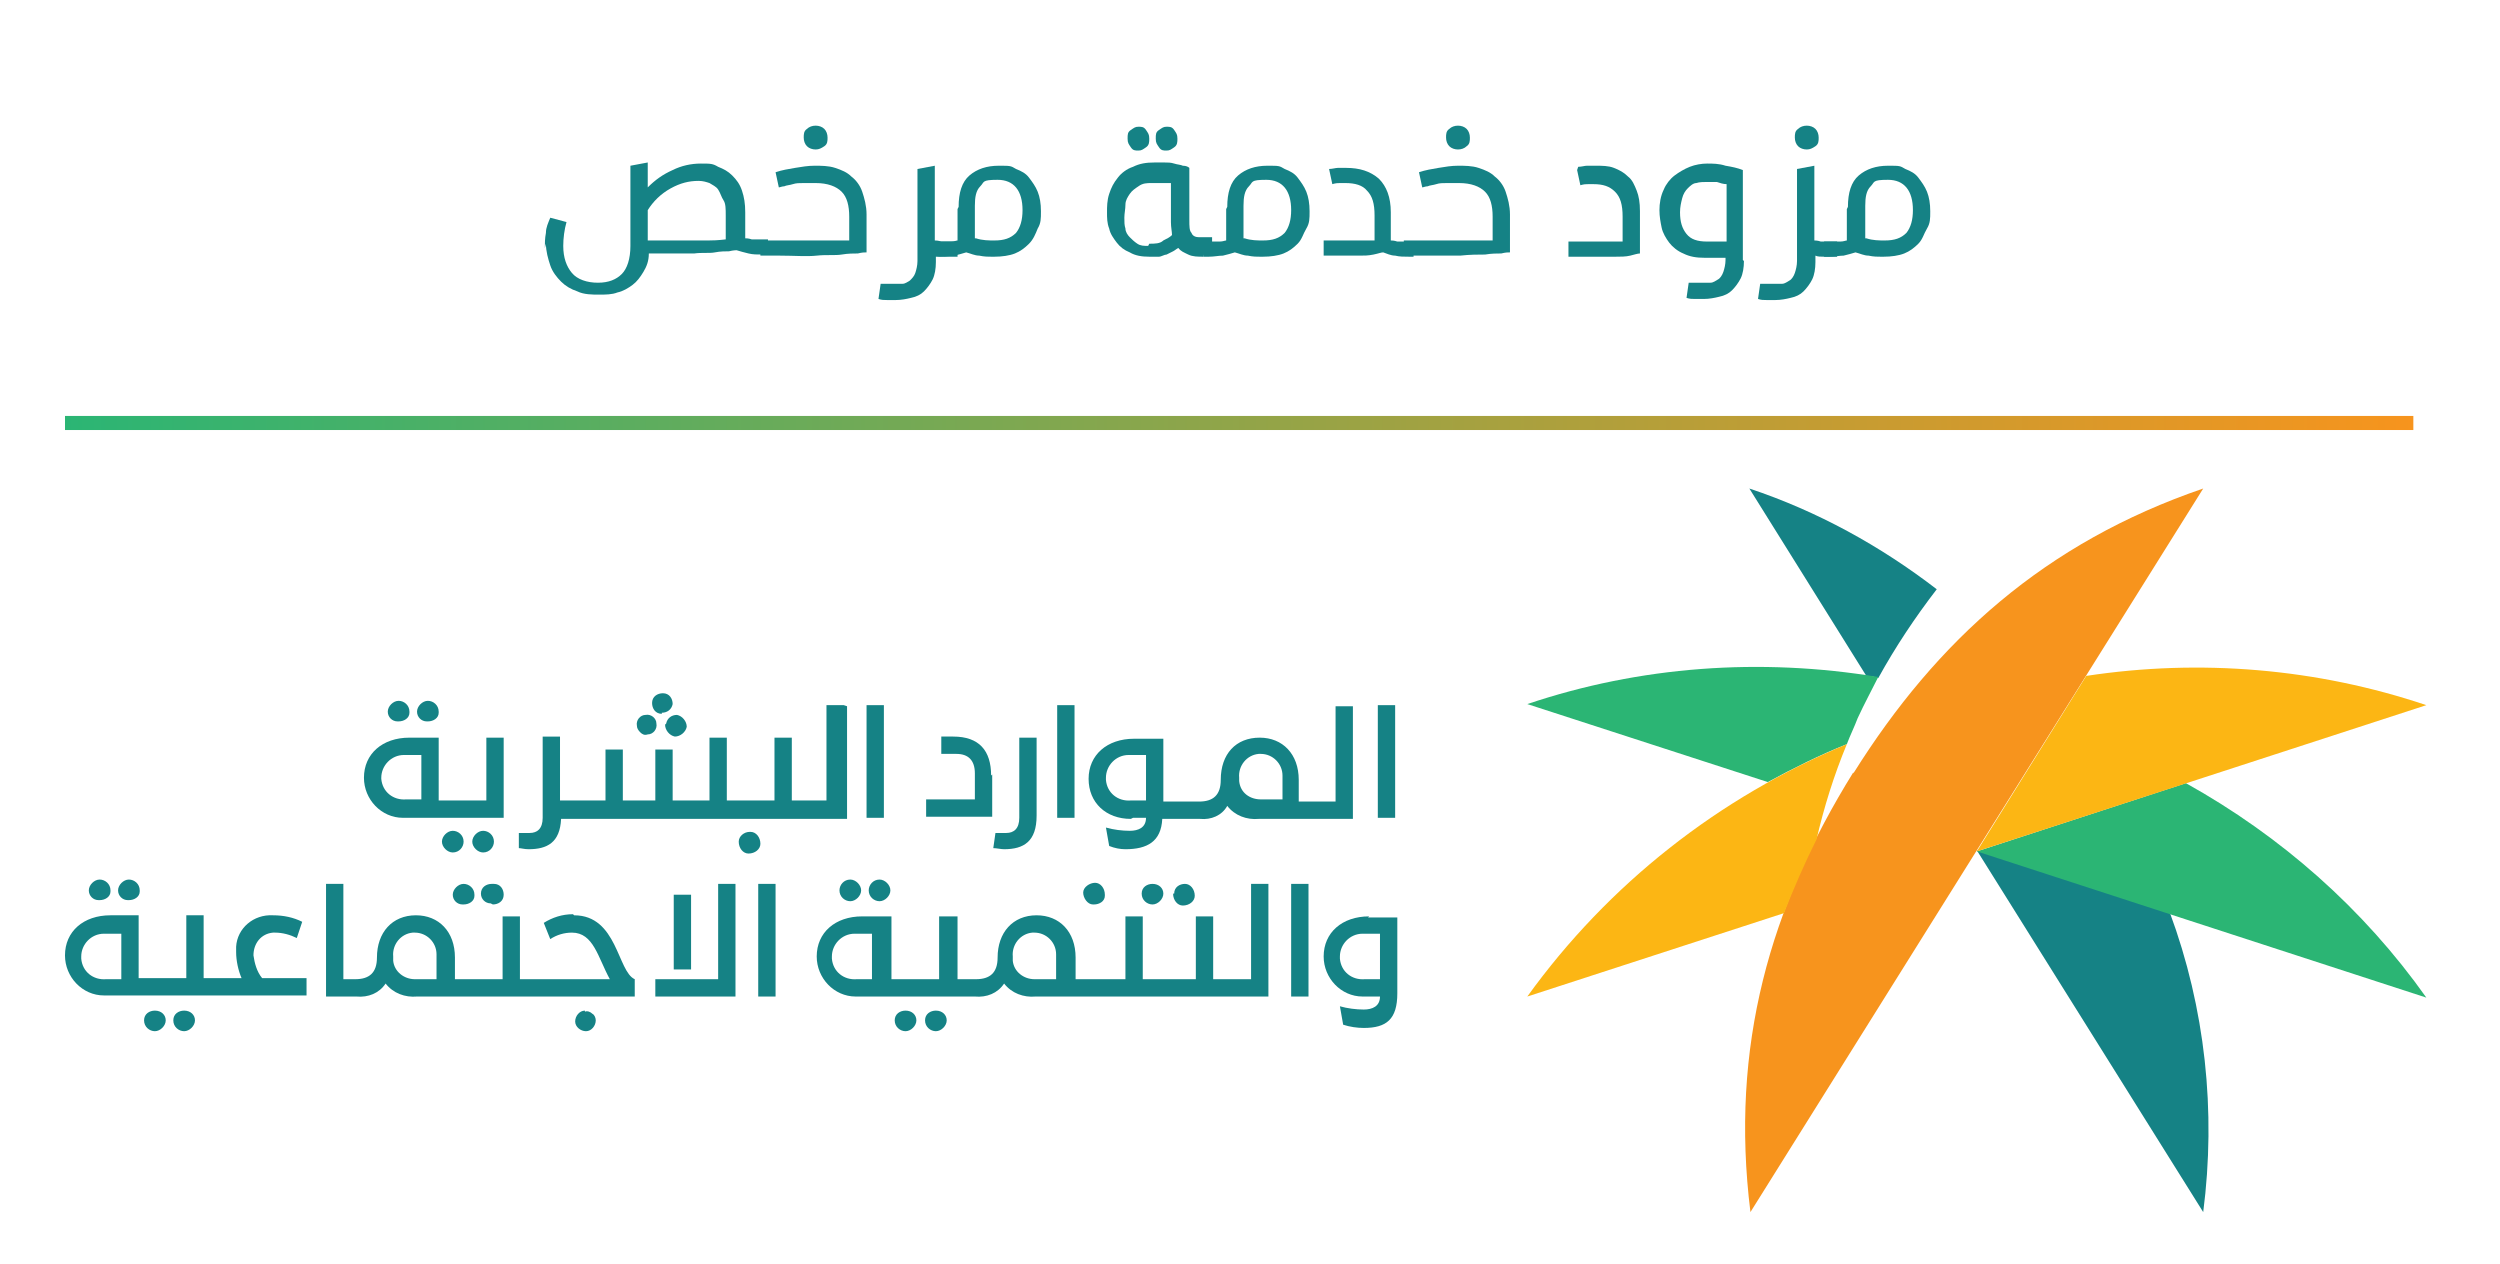 <?xml version="1.0" encoding="UTF-8"?>
<svg xmlns="http://www.w3.org/2000/svg" xmlns:xlink="http://www.w3.org/1999/xlink" version="1.1" viewBox="0 0 230.8 116.7">
  <defs>
    <style>
      .cls-1 {
        fill: #158285;
      }

      .cls-2 {
        fill: url(#linear-gradient);
      }

      .cls-3 {
        fill: #fcb614;
      }

      .cls-4 {
        fill: #fff;
      }

      .cls-5 {
        fill: #f7941d;
      }

      .cls-6 {
        fill: #2bb574;
      }
    </style>
    <linearGradient id="linear-gradient" x1="6" y1="39" x2="222.8" y2="39" gradientUnits="userSpaceOnUse">
      <stop offset="0" stop-color="#fff"/>
      <stop offset="0" stop-color="#2bb574"/>
      <stop offset="1" stop-color="#f7941d"/>
    </linearGradient>
  </defs>
  <!-- Generator: Adobe Illustrator 28.7.1, SVG Export Plug-In . SVG Version: 1.2.0 Build 142)  -->
  <g>
    <g id="Layer_1">
      <rect class="cls-4" width="230.8" height="116.7"/>
      <g>
        <path class="cls-1" d="M50.3,22.9c0-.4,0-.9.1-1.4,0-.5.2-.9.4-1.4l1.5.4c-.2.7-.3,1.5-.3,2.2,0,1.1.3,1.9.8,2.5s1.4.9,2.4.9,1.7-.3,2.2-.8c.5-.5.8-1.4.8-2.6v-7.4l1.6-.3v2.3c.7-.7,1.4-1.2,2.3-1.6.8-.4,1.7-.6,2.6-.6s1.1,0,1.6.3c.5.2.9.4,1.3.8.4.4.7.8.9,1.4s.3,1.2.3,2v2.4c.1,0,.3,0,.6.1.3,0,.6,0,1,0h.5v1.4h-.5c-.5,0-.9,0-1.3-.1s-.8-.2-1.1-.3c0,0-.3,0-.7.1-.3,0-.8,0-1.3.1s-1.2,0-1.9.1c-.7,0-1.6,0-2.4,0h-1.8c0,.7-.2,1.2-.5,1.7-.3.5-.6.9-1,1.2-.4.3-.9.6-1.4.7-.5.2-1.1.2-1.7.2s-1.4,0-2-.3c-.6-.2-1.1-.5-1.5-.9-.4-.4-.8-.9-1-1.5-.2-.6-.4-1.3-.4-2ZM67,19.9c0-.6,0-1.1-.2-1.4s-.3-.7-.5-1c-.2-.3-.5-.4-.8-.6-.3-.1-.6-.2-1-.2-.9,0-1.7.2-2.6.7s-1.6,1.2-2.1,2v2.8h1.5c1.8,0,3.1,0,4.1,0,1,0,1.5-.1,1.6-.1v-2.2Z"/>
        <path class="cls-1" d="M80,23.3c-.2,0-.4,0-.8.1-.4,0-.9,0-1.5.1s-1.4,0-2.3.1-2.1,0-3.4,0h-1.8v-1.4h2c1.1,0,2,0,2.7,0s1.4,0,1.9,0,.9,0,1.1,0c.3,0,.4,0,.5,0v-2.2c0-1-.2-1.8-.7-2.3s-1.3-.8-2.4-.8-.7,0-1.1,0c-.4,0-.7,0-1,.1s-.6.1-.8.2c-.2,0-.4.1-.5.1l-.3-1.4c.6-.2,1.2-.3,1.8-.4.6-.1,1.2-.2,1.8-.2s1.3,0,1.9.2c.6.2,1.1.4,1.5.8.4.3.8.8,1,1.4.2.6.4,1.3.4,2.1v3.6ZM74.2,12.7c0-.3,0-.6.3-.8.2-.2.5-.3.8-.3s.6.1.8.3c.2.2.3.5.3.8s0,.6-.3.8-.5.3-.8.3-.6-.1-.8-.3c-.2-.2-.3-.5-.3-.8Z"/>
        <path class="cls-1" d="M88,23.7c-.2,0-.5,0-.8,0-.3,0-.6,0-.8-.1v.6c0,.6-.1,1.2-.3,1.6s-.5.8-.8,1.1c-.3.3-.7.5-1.2.6-.4.1-.9.2-1.4.2s-.5,0-.8,0c-.3,0-.5,0-.8-.1l.2-1.4c.2,0,.4,0,.6,0,.2,0,.4,0,.6,0,.3,0,.6,0,.8,0,.3,0,.5-.2.7-.3.2-.2.4-.4.5-.7.1-.3.2-.7.2-1.1v-8.5l1.6-.3v6.9c.1,0,.3,0,.6.1.3,0,.6,0,1,0h.5v1.4h-.5Z"/>
        <path class="cls-1" d="M88.5,19.1c0-1.3.3-2.3,1-2.9.7-.6,1.6-.9,2.7-.9s1.1,0,1.6.3c.5.2.9.4,1.2.8s.6.8.8,1.3c.2.5.3,1.1.3,1.8s0,1.1-.3,1.6c-.2.5-.4,1-.8,1.4-.4.4-.8.7-1.3.9-.5.2-1.2.3-1.9.3s-.9,0-1.4-.1c-.4,0-.8-.2-1.2-.3-.3.1-.7.2-1.1.3-.4,0-.8.1-1.3.1h-.5v-1.4h.5c.3,0,.7,0,1,0,.3,0,.5-.1.6-.1v-2.9ZM90.1,22c.6.2,1.2.2,1.7.2.9,0,1.5-.2,2-.7.4-.5.6-1.2.6-2.1,0-1.8-.8-2.8-2.3-2.8s-1.2.2-1.6.6-.5,1-.5,1.8v3Z"/>
        <path class="cls-1" d="M111.1,23.7c-.5,0-1,0-1.4-.2s-.7-.3-.9-.6c-.1,0-.3.2-.5.3-.2.1-.4.2-.6.3-.2,0-.5.2-.7.2s-.6,0-.9,0c-.7,0-1.3-.1-1.8-.4-.5-.2-.9-.5-1.2-.9-.3-.4-.6-.8-.7-1.3-.2-.5-.2-1-.2-1.5s0-1.1.2-1.7c.2-.6.4-1,.8-1.5.3-.4.8-.8,1.4-1,.6-.3,1.2-.4,2-.4s.6,0,.9,0c.3,0,.6,0,.9.1s.6.1.8.2c.3,0,.5.1.6.2v4.8c0,.6,0,1,.2,1.2.1.3.4.4.7.4h1.2v1.4h-.7ZM106.1,22.5c.5,0,1,0,1.3-.3.4-.2.6-.3.8-.5,0-.3-.1-.7-.1-1.2v-3.6s-.1,0-.3,0c-.1,0-.3,0-.4,0-.2,0-.3,0-.5,0s-.4,0-.6,0c-.4,0-.8,0-1.2.3-.3.2-.6.4-.8.7-.2.3-.4.6-.4,1s-.1.8-.1,1.2,0,.7.1,1c0,.3.2.6.4.8.2.2.4.4.7.6s.6.2,1,.2ZM106.1,12.8c0,.3,0,.6-.3.8s-.4.3-.7.3-.5,0-.7-.3-.3-.4-.3-.8,0-.6.3-.8.4-.3.7-.3.5,0,.7.3.3.4.3.8ZM108.7,12.8c0,.3,0,.6-.3.8s-.4.3-.7.3-.5,0-.7-.3-.3-.4-.3-.8,0-.6.3-.8.4-.3.7-.3.5,0,.7.3.3.4.3.8Z"/>
        <path class="cls-1" d="M113.3,19.1c0-1.3.3-2.3,1-2.9.7-.6,1.6-.9,2.7-.9s1.1,0,1.6.3c.5.2.9.4,1.2.8.3.4.6.8.8,1.3.2.5.3,1.1.3,1.8s0,1.1-.3,1.6-.4,1-.8,1.4c-.4.4-.8.7-1.3.9-.5.2-1.2.3-1.9.3s-.9,0-1.4-.1c-.4,0-.8-.2-1.2-.3-.3.1-.7.2-1.1.3-.4,0-.8.1-1.3.1h-.5v-1.4h.5c.3,0,.7,0,1,0,.3,0,.5-.1.6-.1v-2.9ZM114.9,22c.6.2,1.2.2,1.7.2.9,0,1.5-.2,2-.7.4-.5.6-1.2.6-2.1,0-1.8-.8-2.8-2.3-2.8s-1.2.2-1.6.6-.5,1-.5,1.8v3Z"/>
        <path class="cls-1" d="M130.1,23.7c-.5,0-.9,0-1.3-.1-.4,0-.8-.2-1.1-.3-.2,0-.4.1-.9.2s-.8.1-1.3.1c-.5,0-.9,0-1.4,0-.4,0-.8,0-1,0h-.9v-1.4h1.4c.2,0,.5,0,.8,0s.7,0,1.1,0c.4,0,.7,0,.9,0,.3,0,.4,0,.5,0v-2.3c0-1.1-.2-1.8-.7-2.3-.4-.5-1.1-.7-2-.7s-.8,0-1.2.1l-.3-1.4c.3,0,.6-.1.8-.1.3,0,.5,0,.8,0,1.2,0,2.2.3,3,1,.7.7,1.1,1.7,1.1,3.1v2.6c.1,0,.3,0,.6.1.3,0,.6,0,1,0h.5v1.4h-.5Z"/>
        <path class="cls-1" d="M139.4,23.3c-.2,0-.4,0-.8.1-.4,0-.9,0-1.5.1-.6,0-1.4,0-2.3.1-.9,0-2.1,0-3.4,0h-1.8v-1.4h2c1.1,0,2,0,2.7,0,.8,0,1.4,0,1.9,0s.9,0,1.1,0c.3,0,.4,0,.5,0v-2.2c0-1-.2-1.8-.7-2.3s-1.3-.8-2.4-.8-.7,0-1.1,0c-.4,0-.7,0-1,.1s-.6.1-.8.2c-.2,0-.4.1-.5.1l-.3-1.4c.6-.2,1.2-.3,1.8-.4.6-.1,1.2-.2,1.8-.2s1.3,0,1.9.2c.6.2,1.1.4,1.5.8.4.3.8.8,1,1.4.2.6.4,1.3.4,2.1v3.6ZM133.5,12.7c0-.3,0-.6.3-.8.2-.2.5-.3.8-.3s.6.1.8.3c.2.2.3.5.3.8s0,.6-.3.8c-.2.2-.5.3-.8.3s-.6-.1-.8-.3-.3-.5-.3-.8Z"/>
        <path class="cls-1" d="M145.7,15.4c.3,0,.6-.1.8-.1.3,0,.5,0,.8,0,.6,0,1.2,0,1.7.2.5.2.9.4,1.3.8.4.3.6.8.8,1.3.2.5.3,1.1.3,1.9v3.9c-.2,0-.5.1-.9.2s-.9.1-1.4.1-1.1,0-1.7,0c-.6,0-1.2,0-1.9,0h-.7v-1.4h1.1c.4,0,.9,0,1.3,0s.8,0,1.2,0c.4,0,.7,0,.9,0,.2,0,.4,0,.5,0v-2.3c0-1.1-.2-1.8-.7-2.3s-1.1-.7-2-.7-.8,0-1.2.1l-.3-1.4Z"/>
        <path class="cls-1" d="M161,24.1c0,.6-.1,1.2-.3,1.6-.2.4-.5.8-.8,1.1-.3.3-.7.5-1.2.6-.4.1-.9.2-1.4.2s-.5,0-.8,0c-.3,0-.5,0-.8-.1l.2-1.4c.2,0,.4,0,.6,0,.2,0,.4,0,.6,0,.3,0,.6,0,.8,0,.3,0,.5-.2.7-.3s.4-.4.5-.7c.1-.3.2-.7.2-1.1v-.2h-1.9c-.8,0-1.4-.1-2-.4-.5-.2-1-.6-1.3-1s-.6-.9-.7-1.4c-.1-.5-.2-1-.2-1.6s.1-1.3.4-1.9c.2-.5.6-1,1-1.3.4-.3.9-.6,1.4-.8.5-.2,1.1-.3,1.6-.3s1.1,0,1.7.2c.6.1,1.1.2,1.6.4v8.3ZM159.4,17c-.3,0-.6-.1-.9-.2-.3,0-.6,0-.9,0s-.7,0-1,.1c-.3,0-.6.3-.8.5-.2.2-.4.5-.5.9-.1.4-.2.8-.2,1.3,0,.9.2,1.5.6,2,.4.5,1,.7,1.9.7h1.8v-5.3Z"/>
        <path class="cls-1" d="M169.2,23.7c-.2,0-.5,0-.8,0-.3,0-.6,0-.8-.1v.6c0,.6-.1,1.2-.3,1.6-.2.4-.5.8-.8,1.1-.3.3-.7.5-1.2.6-.4.1-.9.2-1.4.2s-.5,0-.8,0c-.3,0-.5,0-.8-.1l.2-1.4c.2,0,.4,0,.6,0,.2,0,.4,0,.6,0,.3,0,.6,0,.8,0,.3,0,.5-.2.7-.3s.4-.4.5-.7c.1-.3.2-.7.2-1.1v-8.5l1.6-.3v6.9c.1,0,.3,0,.6.1.3,0,.6,0,1,0h.5v1.4h-.5ZM165.7,12.7c0-.3,0-.6.3-.8.2-.2.5-.3.8-.3s.6.1.8.3c.2.2.3.5.3.8s0,.6-.3.8-.5.3-.8.3-.6-.1-.8-.3c-.2-.2-.3-.5-.3-.8Z"/>
        <path class="cls-1" d="M170.6,19.1c0-1.3.3-2.3,1-2.9.7-.6,1.6-.9,2.7-.9s1.1,0,1.6.3c.5.2.9.4,1.2.8.3.4.6.8.8,1.3.2.5.3,1.1.3,1.8s0,1.1-.3,1.6-.4,1-.8,1.4c-.4.4-.8.7-1.3.9-.5.2-1.2.3-1.9.3s-.9,0-1.4-.1c-.4,0-.8-.2-1.2-.3-.3.1-.7.2-1.1.3-.4,0-.8.1-1.3.1h-.5v-1.4h.5c.3,0,.7,0,1,0,.3,0,.5-.1.6-.1v-2.9ZM172.3,22c.6.2,1.2.2,1.7.2.9,0,1.5-.2,2-.7.4-.5.6-1.2.6-2.1,0-1.8-.8-2.8-2.3-2.8s-1.2.2-1.6.6-.5,1-.5,1.8v3Z"/>
      </g>
      <rect class="cls-2" x="6" y="38.4" width="216.8" height="1.3"/>
      <g id="Group_6887">
        <path id="Path_1" class="cls-1" d="M9.2,83.1c.5,0,1-.3,1-.8,0,0,0,0,0-.1,0-.6-.5-1-1-1s-1,.5-1,1c0,.5.4.9.9.9,0,0,0,0,0,0h0Z"/>
        <path id="Path_2" class="cls-1" d="M11.9,83.1c.5,0,1-.3,1-.8,0,0,0,0,0-.1,0-.6-.5-1-1-1s-1,.5-1,1c0,.5.4.9.9.9,0,0,0,0,0,0h0Z"/>
        <path id="Path_3" class="cls-1" d="M14.3,93.3c-.5,0-1,.3-1,.9,0,0,0,0,0,0,0,.6.5,1,1,1s1-.5,1-1c0-.5-.4-.9-1-.9,0,0,0,0,0,0h0Z"/>
        <path id="Path_4" class="cls-1" d="M17,93.3c-.5,0-1,.3-1,.9,0,0,0,0,0,0,0,.6.5,1,1,1s1-.5,1-1c0-.5-.4-.9-1-.9,0,0,0,0,0,0h0Z"/>
        <path id="Path_5" class="cls-1" d="M23.4,88.2c0-1.1.7-2,1.8-2.1,0,0,.2,0,.2,0,.7,0,1.4.2,2,.5l.5-1.5c-.8-.4-1.7-.6-2.7-.6-1.8-.1-3.3,1.2-3.4,2.9,0,.2,0,.3,0,.5,0,.8.2,1.7.5,2.4h-3.5v-5.8h-1.6v5.8h-4.4v-5.8h-2.6c-2.5,0-4.2,1.5-4.2,3.7h0c0,2,1.6,3.7,3.6,3.7.1,0,.2,0,.4,0h18.3v-1.6h-4.1c-.5-.6-.7-1.4-.8-2.1ZM11.2,90.4h-1.4c-1.2.1-2.2-.7-2.3-1.9,0,0,0-.1,0-.2h0c0-1.1.9-2.1,2.1-2.1,0,0,.1,0,.2,0h1.4v4.1Z"/>
        <path id="Path_6" class="cls-1" d="M42.8,83.5c.5,0,1-.3,1-.8,0,0,0,0,0-.1,0-.6-.5-1-1-1s-1,.5-1,1c0,.5.4.9.9.9,0,0,0,0,0,0h0Z"/>
        <path id="Path_7" class="cls-1" d="M45.5,83.5c.5,0,1-.3,1-.9,0-.5-.3-1-.9-1,0,0-.1,0-.2,0-.5,0-1,.3-1,.9,0,0,0,0,0,0,0,.5.4.9.9.9,0,0,0,0,0,0h0Z"/>
        <path id="Path_8" class="cls-1" d="M52.9,84.4c-1,0-1.9.3-2.7.8l.6,1.5c.6-.4,1.3-.6,2-.6,2,0,2.4,2.3,3.5,4.3h-8.3v-5.8h-1.6v5.8h-4.4v-2c0-2.4-1.5-3.9-3.6-3.9h0c-2.2,0-3.6,1.6-3.6,3.9h0c0,1.4-.7,2-2,2h-1.1v-8.8h-1.6v10.4h2.8c1.1.1,2.1-.3,2.7-1.2.7.9,1.8,1.3,2.9,1.2h20.1v-1.6c-1.6-.7-1.6-5.9-5.6-5.9ZM40.3,90.4h-2c-1,0-1.9-.7-2-1.7,0-.1,0-.2,0-.4h0c-.1-1.1.7-2.1,1.8-2.2,0,0,.1,0,.2,0h0c1.1,0,2,.9,2,2,0,0,0,.2,0,.2v2Z"/>
        <path id="Path_9" class="cls-1" d="M54,93.3c-.5,0-.9.5-.9,1,0,.5.5.9,1,.9.5,0,.9-.5.9-1,0-.2-.1-.5-.3-.6-.2-.2-.5-.3-.7-.2Z"/>
        <path id="Path_10" class="cls-1" d="M66.3,90.4h-5.8v1.6h7.4v-10.4h-1.6v8.8Z"/>
        <rect id="Rectangle_1" class="cls-1" x="62.2" y="82.6" width="1.6" height="6.9"/>
        <rect id="Rectangle_2" class="cls-1" x="70" y="81.6" width="1.6" height="10.4"/>
        <path id="Path_11" class="cls-1" d="M77.5,82.2c0,.6.5,1,1,1s1-.5,1-1-.5-1-1-1h0c-.6,0-1,.5-1,1Z"/>
        <path id="Path_12" class="cls-1" d="M80.2,82.2c0,.6.5,1,1,1s1-.5,1-1-.5-1-1-1h0c-.6,0-1,.5-1,1Z"/>
        <path id="Path_13" class="cls-1" d="M83.6,93.3c-.5,0-1,.3-1,.9,0,0,0,0,0,0,0,.6.5,1,1,1s1-.5,1-1c0-.5-.4-.9-1-.9,0,0,0,0,0,0h0Z"/>
        <path id="Path_14" class="cls-1" d="M86.4,93.3c-.5,0-1,.3-1,.9,0,0,0,0,0,0,0,.6.5,1,1,1s1-.5,1-1c0-.5-.4-.9-1-.9,0,0,0,0,0,0h0Z"/>
        <path id="Path_15" class="cls-1" d="M101,83.5c.5,0,1-.3,1-.8,0,0,0,0,0-.1,0-.6-.4-1.1-.9-1.1s-1.1.4-1.1.9.4,1.1.9,1.1c0,0,0,0,0,0Z"/>
        <path id="Path_16" class="cls-1" d="M106.4,81.6c-.5,0-1,.3-1,.9,0,0,0,0,0,0,0,.6.5,1,1,1s1-.5,1-1c0-.5-.4-.9-1-.9,0,0,0,0,0,0h0Z"/>
        <path id="Path_17" class="cls-1" d="M108.3,82.5c0,.6.4,1.1.9,1.1.6,0,1.1-.4,1.1-.9,0-.6-.4-1.1-.9-1.1,0,0,0,0,0,0-.5,0-1,.3-1,.9,0,0,0,0,0,0Z"/>
        <path id="Path_18" class="cls-1" d="M115.4,90.4h-3.4v-5.8h-1.6v5.8h-4.9v-5.8h-1.6v5.8h-4.6v-2c0-2.4-1.5-3.9-3.6-3.9h0c-2.2,0-3.6,1.6-3.6,3.9h0c0,1.4-.7,2-2,2h-1.7v-5.8h-1.7v5.8h-4.4v-5.8h-2.7c-2.5,0-4.2,1.5-4.2,3.7h0c0,2,1.6,3.7,3.6,3.7.1,0,.2,0,.4,0h10.6c1.1.1,2.1-.3,2.7-1.2.7.9,1.8,1.3,2.9,1.2h21.5v-10.4h-1.6v8.8ZM80.5,90.4h-1.4c-1.2.1-2.2-.7-2.3-1.9,0,0,0-.1,0-.2h0c0-1.1.9-2.1,2.1-2.1,0,0,.1,0,.2,0h1.4v4.1ZM97.5,90.4h-2c-1,0-1.9-.7-2-1.7,0-.1,0-.2,0-.4h0c-.1-1.1.7-2.1,1.8-2.2,0,0,.1,0,.2,0h0c1.1,0,2,.9,2,2,0,0,0,.2,0,.2v2Z"/>
        <rect id="Rectangle_3" class="cls-1" x="119.2" y="81.6" width="1.6" height="10.4"/>
        <path id="Path_19" class="cls-1" d="M126.4,84.6c-2.5,0-4.2,1.5-4.2,3.7h0c0,2,1.6,3.7,3.6,3.7.1,0,.2,0,.4,0h1.2c0,.9-.7,1.2-1.5,1.2-.7,0-1.5-.1-2.2-.3l.3,1.7c.6.2,1.3.3,1.9.3,2.1,0,3.1-.8,3.1-3.2v-7h-2.7ZM127.4,88.3h0v2.1h-1.4c-1.2.1-2.2-.7-2.3-1.9,0,0,0-.1,0-.2h0c0-1.1.9-2.1,2.1-2.1,0,0,.1,0,.2,0h1.4v2Z"/>
        <path id="Path_20" class="cls-1" d="M91.5,71.6c0-2.3-1.1-3.6-3.5-3.6h-1.1v1.6h1.4c1.1,0,1.7.6,1.7,1.8v2.4h-4.5v1.6h6.1v-3.9Z"/>
        <path id="Path_21" class="cls-1" d="M95.7,75.2v-7.1h-1.6v7.4c0,1-.5,1.4-1.2,1.4s-.6,0-1,0l-.2,1.4c.3,0,.7.1,1,.1,1.8,0,3-.7,3-3.1Z"/>
        <rect id="Rectangle_4" class="cls-1" x="97.6" y="65.1" width="1.6" height="10.4"/>
        <path id="Path_22" class="cls-1" d="M104.6,75.5h1.2c0,.9-.7,1.2-1.5,1.2-.7,0-1.5-.1-2.2-.3l.3,1.7c.5.2,1,.3,1.5.3,2,0,3.3-.7,3.4-2.8h3.5c1,.1,2-.3,2.5-1.2.7.9,1.8,1.3,2.9,1.2h8.7v-10.4h-1.6v8.8h-3.4v-2c0-2.4-1.5-3.9-3.6-3.9h0c-2.2,0-3.6,1.5-3.6,3.9h0c0,1.4-.7,2-2,2h-3.3v-5.8h-2.7c-2.5,0-4.2,1.5-4.2,3.7h0c0,2.2,1.6,3.7,3.9,3.7ZM114.4,71.8c-.1-1.1.7-2.1,1.8-2.2,0,0,.2,0,.2,0h0c1.1,0,2,.9,2,2,0,0,0,.2,0,.2v2h-2c-1,0-1.9-.6-2-1.7,0-.1,0-.2,0-.4h0ZM102.1,71.8c0-1.1.9-2.1,2.1-2.1,0,0,.1,0,.2,0h1.4v2.1h0v2.1h-1.4c-1.2.1-2.2-.7-2.3-1.9,0,0,0-.1,0-.2h0Z"/>
        <rect id="Rectangle_5" class="cls-1" x="127.2" y="65.1" width="1.6" height="10.4"/>
        <path id="Path_23" class="cls-1" d="M39.5,66.6c.5,0,1-.3,1-.8,0,0,0,0,0-.1,0-.6-.5-1-1-1s-1,.5-1,1c0,.5.4.9.9.9,0,0,0,0,0,0h0Z"/>
        <path id="Path_24" class="cls-1" d="M36.8,66.6c.5,0,1-.3,1-.8,0,0,0,0,0-.1,0-.6-.5-1-1-1s-1,.5-1,1c0,.5.4.9.9.9,0,0,0,0,0,0h0Z"/>
        <path id="Path_25" class="cls-1" d="M37.6,75.5h8.9v-7.4h-1.6v5.8h-4.4v-5.8h-2.7c-2.5,0-4.2,1.5-4.2,3.7h0c0,2,1.6,3.7,3.6,3.7.1,0,.2,0,.4,0ZM35.2,71.8c0-1.1.9-2.1,2.1-2.1,0,0,.1,0,.2,0h1.4v4.1h-1.4c-1.2.1-2.2-.7-2.3-1.9,0,0,0-.1,0-.2h0Z"/>
        <path id="Path_26" class="cls-1" d="M61.1,65.8c.5,0,.9-.3,1-.8,0,0,0,0,0,0,0-.5-.3-1-.9-1-.5,0-1,.3-1,.9,0,.5.3,1,.9,1,0,0,0,0,0,0Z"/>
        <path id="Path_27" class="cls-1" d="M59.8,67.8c.5,0,.9-.5.8-1,0-.5-.5-.9-1-.8-.5,0-.9.5-.8,1,0,.2.1.4.3.6.2.2.4.3.7.2Z"/>
        <path id="Path_28" class="cls-1" d="M61.4,66.9c0,.5.4,1,.9,1.1.5,0,1-.4,1.1-.9,0-.5-.4-1-.9-1.1,0,0,0,0,0,0-.5,0-.9.3-1,.8,0,0,0,0,0,0Z"/>
        <path id="Path_29" class="cls-1" d="M77.9,65.1h-1.6v8.8h-3.2v-5.8h-1.6v5.8h-4.4v-5.8h-1.6v5.8h-3.4v-4.7h-1.6v4.7h-3v-4.7h-1.6v4.7h-4.2v-5.9h-1.6v7.5c0,1-.5,1.4-1.2,1.4s-.6,0-1,0v1.4c.2,0,.5.1.9.1,1.7,0,2.9-.6,3-2.8h26.4v-10.4Z"/>
        <rect id="Rectangle_6" class="cls-1" x="80" y="65.1" width="1.6" height="10.4"/>
        <path id="Path_30" class="cls-1" d="M42.8,77.7c0-.6-.5-1-1-1s-1,.5-1,1,.5,1,1,1h0c.6,0,1-.5,1-1Z"/>
        <path id="Path_31" class="cls-1" d="M45.6,77.7c0-.6-.5-1-1-1s-1,.5-1,1,.5,1,1,1h0c.6,0,1-.5,1-1Z"/>
        <path id="Path_32" class="cls-1" d="M69.2,76.8c-.5,0-1,.4-1,.9,0,0,0,0,0,0,0,.6.4,1.1.9,1.1.6,0,1.1-.4,1.1-.9,0-.6-.4-1.1-.9-1.1,0,0,0,0,0,0Z"/>
        <path id="Path_33" class="cls-1" d="M172.4,62.4c.3,0,.7.1,1,.2,1.6-2.9,3.4-5.6,5.4-8.2-5.2-4-11-7.2-17.3-9.3l10.8,17.3ZM200.3,84.3l-17.8-5.8,20.9,33.4c1.2-9.3.2-18.8-3.1-27.7h0Z"/>
        <path id="Path_34" class="cls-5" d="M171.1,71.4c7.7-12.3,17.7-21.3,32.3-26.3l-20.9,33.4-20.9,33.4c-1.9-15.3,1.8-28.2,9.5-40.6Z"/>
        <path id="Path_35" class="cls-6" d="M141,65l22.2,7.2c2.4-1.3,4.8-2.5,7.3-3.5.3-.8.7-1.6,1-2.4.6-1.3,1.3-2.6,1.9-3.8-10.9-1.8-22-1-32.4,2.5ZM201.8,72.3l-19.3,6.3,41.5,13.5c-5.8-8.2-13.4-14.9-22.2-19.8h0Z"/>
        <path id="Path_36" class="cls-3" d="M141,92l23.7-7.7c.9-2.3,1.9-4.6,3-6.8.7-3,1.6-5.9,2.8-8.8-11.8,4.9-22,12.9-29.5,23.3ZM192.6,62.4l-10.1,16.2,41.5-13.5c-10.1-3.4-20.9-4.3-31.4-2.7h0Z"/>
      </g>
    </g>
  </g>
</svg>
